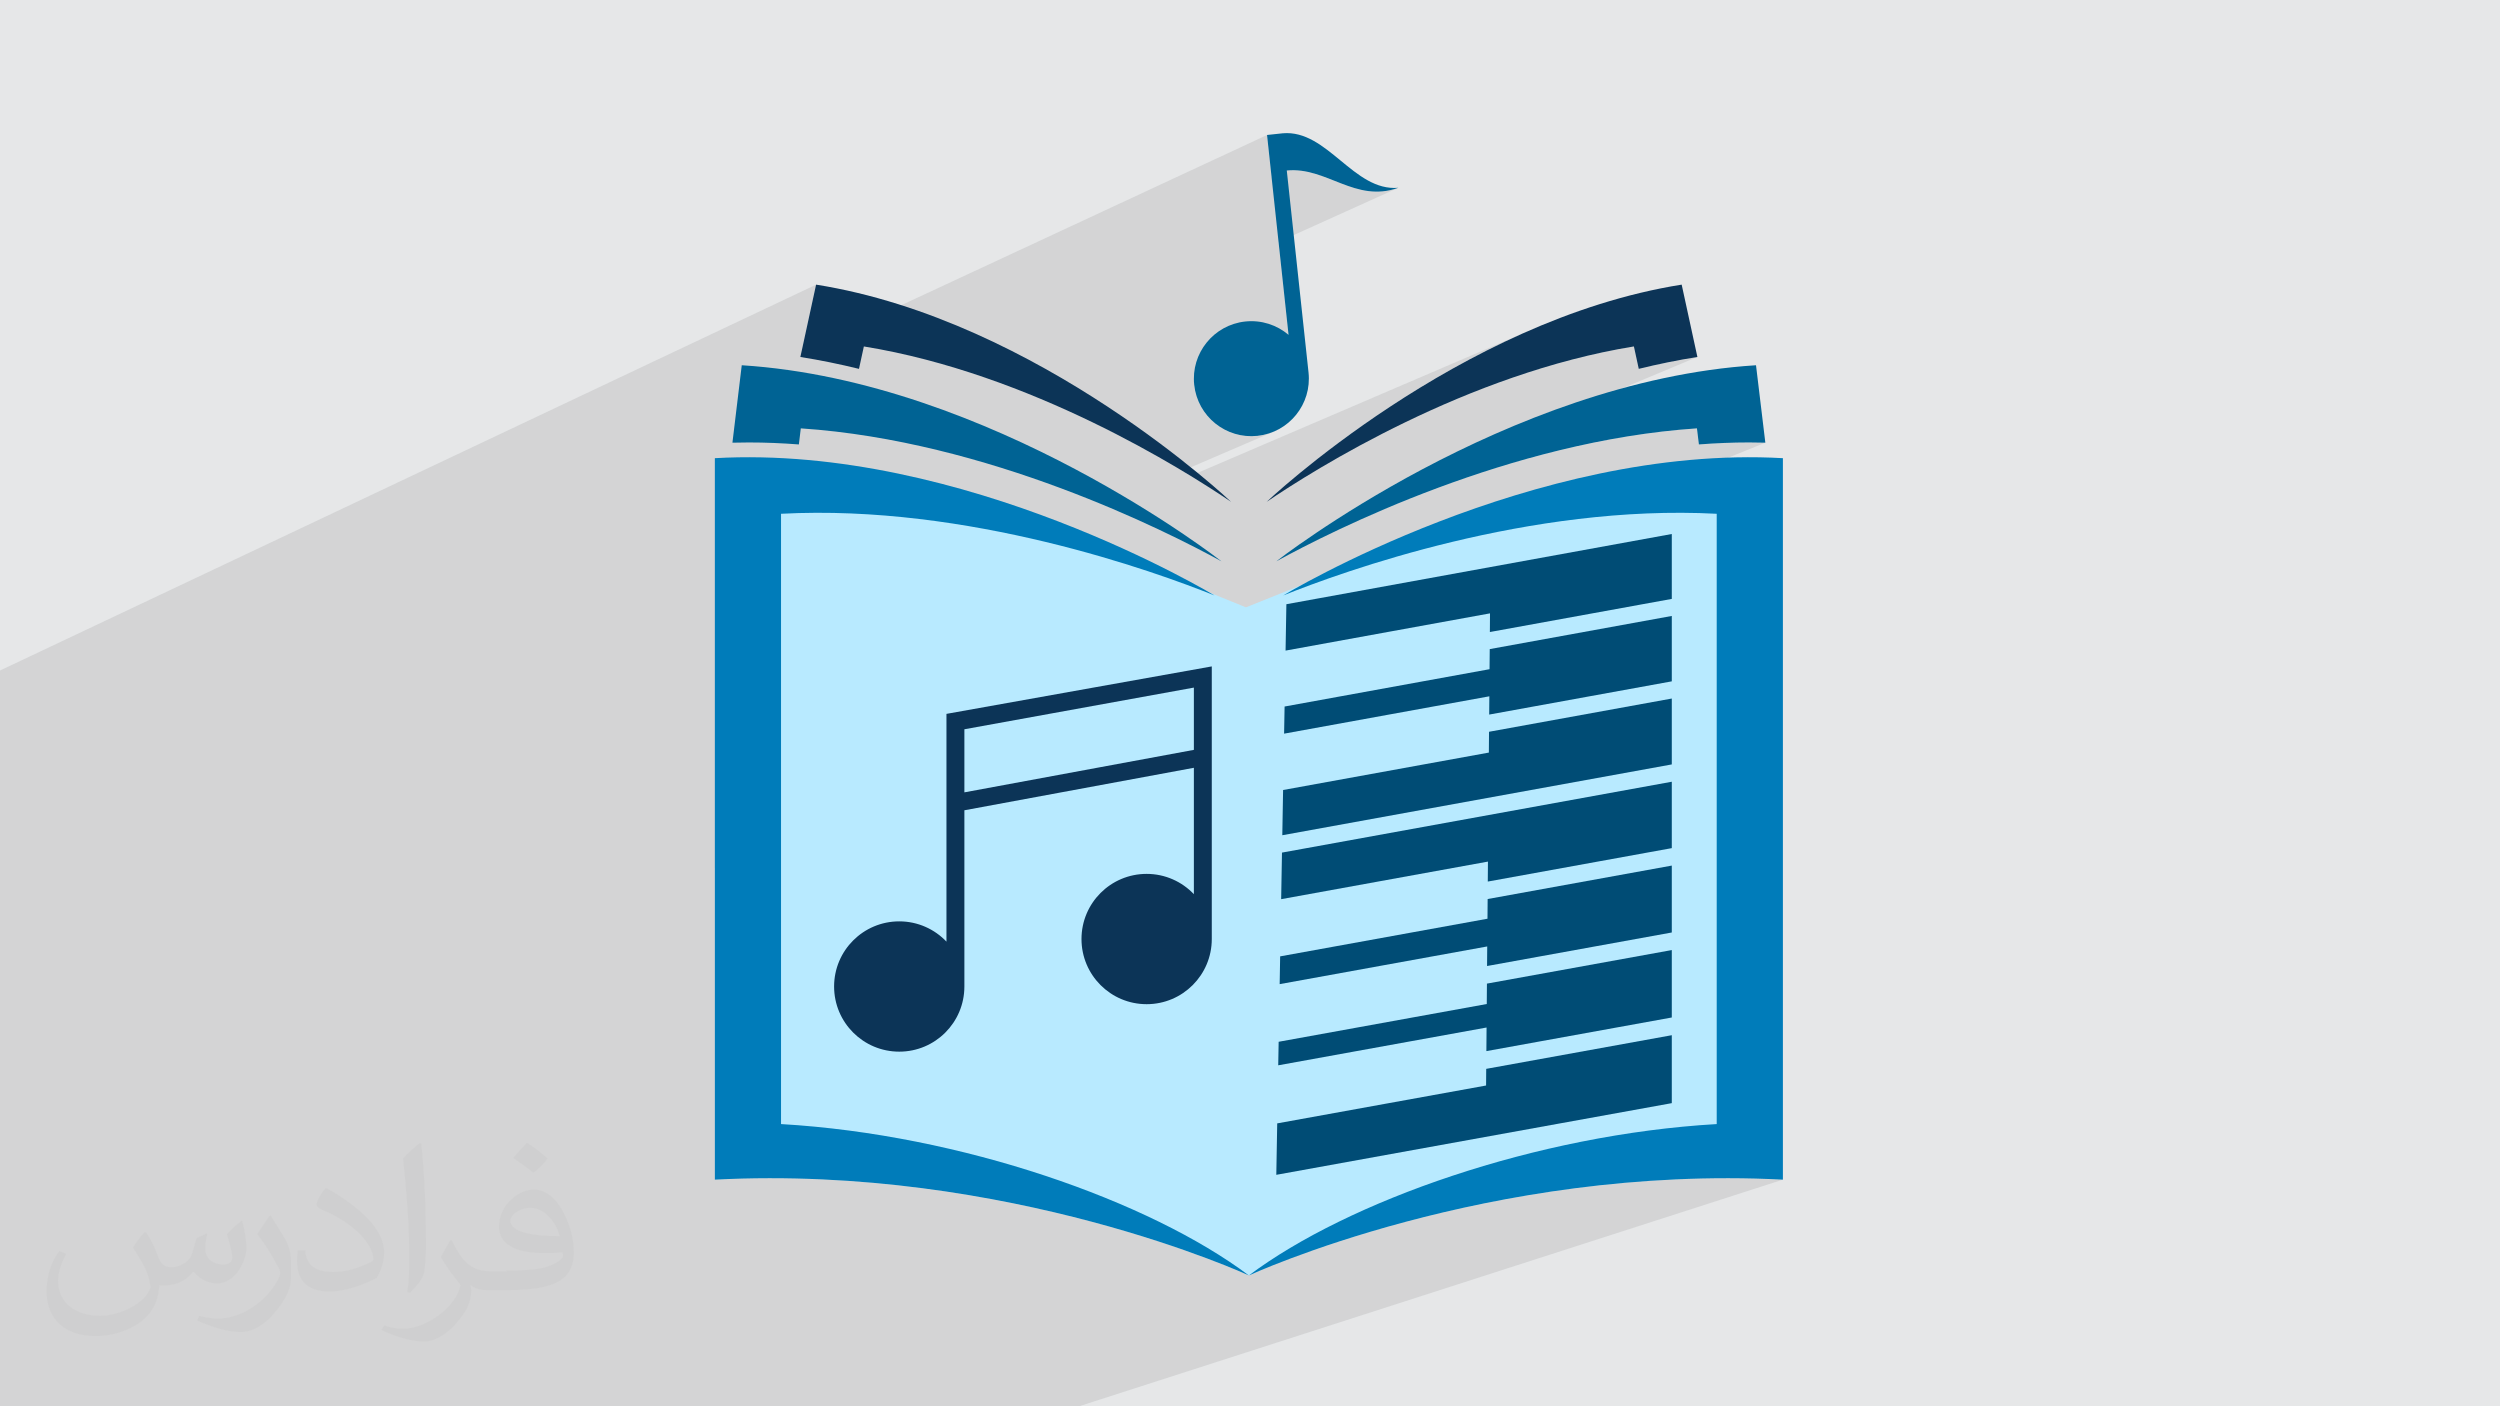 <?xml version="1.0" encoding="UTF-8"?>
<!DOCTYPE svg PUBLIC "-//W3C//DTD SVG 1.1//EN" "http://www.w3.org/Graphics/SVG/1.1/DTD/svg11.dtd">
<!-- Creator: CorelDRAW -->
<svg xmlns="http://www.w3.org/2000/svg" xml:space="preserve" width="3.703in" height="2.083in" version="1.1" style="shape-rendering:geometricPrecision; text-rendering:geometricPrecision; image-rendering:optimizeQuality; fill-rule:evenodd; clip-rule:evenodd"
viewBox="0 0 3703.33 2083.19"
 xmlns:xlink="http://www.w3.org/1999/xlink"
 xmlns:xodm="http://www.corel.com/coreldraw/odm/2003">
 <defs>
  <style type="text/css">
   <![CDATA[
    .fil3 {fill:#B8EAFF}
    .fil0 {fill:#E6E7E8}
    .fil4 {fill:#004C75;fill-rule:nonzero}
    .fil6 {fill:#006394;fill-rule:nonzero}
    .fil5 {fill:#007CBA;fill-rule:nonzero}
    .fil7 {fill:#0C3457;fill-rule:nonzero}
    .fil2 {fill:#373435;fill-opacity:0.031}
    .fil1 {fill:#373435;fill-opacity:0.102}
   ]]>
  </style>
 </defs>
 <g id="Layer_x0020_1">
  <polygon class="fil0" points="-0,0 3703.33,0 3703.33,2083.19 -0,2083.19 "/>
  <polygon class="fil1" points="1598.31,2083.19 1264.37,2083.19 1247.15,2083.19 140.44,2083.19 -0,2083.19 -0,1714.81 -0,1706.78 -0,1684.69 -0,1664.47 -0,1657.77 -0,1648.75 -0,1614.94 -0,1605.74 -0,1586.18 -0,1579.18 -0,1569.67 -0,1563.95 -0,1535.03 -0,1534.45 -0,1516.09 -0,1507.15 -0,1461.2 -0,1450.45 -0,1446.93 -0,1347.58 -0,1336.85 -0,1292.1 -0,1214.5 -0,1195.41 -0,1175.15 -0,1162.54 -0,1162.06 -0,1152.5 -0,1131.51 -0,1129.43 -0,1104.85 -0,1079.76 -0,1073.28 -0,1054.27 -0,993.24 1208.89,421.65 1187.35,520.8 1876.91,199.95 1883.69,262.9 1906.15,252.56 1911.64,252.19 1917.04,252.14 1922.35,252.39 1927.59,252.93 1932.76,253.71 1937.86,254.72 1942.91,255.94 1947.9,257.33 1952.85,258.87 1957.78,260.54 1962.67,262.31 1967.54,264.15 1972.39,266.05 1977.24,267.97 1982.09,269.89 1986.94,271.79 1991.81,273.63 1996.7,275.41 2001.63,277.07 2006.58,278.62 2011.58,280.01 2016.63,281.23 2021.73,282.25 2026.9,283.04 2032.14,283.57 2037.46,283.84 2042.86,283.8 2048.36,283.43 2053.95,282.71 2059.65,281.61 2065.47,280.11 2071.4,278.18 1893.95,358.39 1908.76,496.01 1768.68,557.72 1768.52,561.38 1769.01,570.08 1770.37,578.69 1772.56,586.95 1775.52,594.84 1779.2,602.31 1783.57,609.33 1788.56,615.85 1794.13,621.85 1800.25,627.27 1806.85,632.09 1813.89,636.26 1821.33,639.75 1829.12,642.52 1837.21,644.53 1845.55,645.74 1854.1,646.11 1862.81,645.61 1871.42,644.24 1879.69,642.06 1887.58,639.1 1751.54,697.57 1756.3,700.42 1763.65,704.9 2283.15,482.12 2255.42,494.06 2228.3,506.56 2201.85,519.54 2176.11,532.89 2151.13,546.52 2126.94,560.37 2103.59,574.33 2081.12,588.31 2059.58,602.22 2039.01,615.99 2019.45,629.51 2000.95,642.7 1983.55,655.46 1967.29,667.72 1954.97,677.25 2158.11,591.02 2178.23,582.76 2198.74,574.72 2219.63,566.91 2240.86,559.37 2262.42,552.14 2284.27,545.26 2306.4,538.75 2328.78,532.67 2351.39,527.04 2374.2,521.89 2397.19,517.27 2420.34,513.21 2427.53,546.41 2432.87,545.12 2438.22,543.85 2443.58,542.6 2448.96,541.38 2454.35,540.18 2459.75,539.01 2465.17,537.87 2470.59,536.75 2476.04,535.65 2481.49,534.59 2486.95,533.56 2492.42,532.55 2497.91,531.57 2503.4,530.63 2508.9,529.71 2514.41,528.82 2076.51,711.75 2060.17,720.91 2038.42,733.51 2017.92,745.76 1998.74,757.57 1980.93,768.85 1964.54,779.49 1949.64,789.41 1936.28,798.52 1924.84,806.48 2070,746.2 2089.25,738.39 2109.13,730.59 2129.61,722.83 2150.66,715.15 2172.25,707.58 2194.34,700.17 2216.91,692.95 2239.92,685.95 2263.34,679.22 2287.15,672.8 2311.32,666.7 2335.81,660.98 2360.59,655.68 2385.64,650.82 2410.92,646.45 2436.39,642.6 2462.05,639.31 2487.84,636.61 2513.74,634.55 2516.63,658.38 2521.27,658.03 2525.91,657.71 2530.55,657.4 2535.2,657.12 2539.85,656.85 2544.51,656.61 2549.17,656.39 2553.83,656.19 2558.5,656.01 2563.17,655.86 2567.85,655.73 2572.52,655.62 2577.2,655.53 2581.88,655.47 2586.56,655.43 2591.24,655.42 2594.23,655.43 2597.22,655.44 2600.2,655.48 2603.18,655.52 2606.15,655.57 2609.12,655.62 2612.09,655.69 2615.06,655.76 1058.93,1285.96 1058.93,1747.46 1099.54,1745.89 1139.63,1745.35 1179.14,1745.78 1218.04,1747.1 1256.26,1749.26 1293.75,1752.2 1330.47,1755.85 1366.37,1760.14 1401.4,1765.02 1435.5,1770.4 1468.63,1776.24 1500.72,1782.47 1531.75,1789.02 1561.65,1795.83 1590.38,1802.83 1617.87,1809.97 1644.09,1817.17 1668.99,1824.37 1692.51,1831.51 1714.59,1838.52 1735.21,1845.35 1754.29,1851.91 1771.8,1858.16 1787.67,1864.02 1801.87,1869.43 1814.33,1874.33 1825.02,1878.65 1833.88,1882.33 1840.85,1885.31 1842.26,1885.92 1975.6,1841.72 1995.46,1835.28 2016.59,1828.7 2038.93,1822.04 2062.45,1815.33 2087.11,1808.64 2112.86,1802.02 2139.67,1795.51 2167.5,1789.18 2196.3,1783.07 2226.04,1777.23 2256.67,1771.72 2288.15,1766.59 2320.45,1761.89 2353.52,1757.67 2387.33,1753.98 2421.82,1750.89 2456.97,1748.42 2492.73,1746.65 2529.06,1745.61 2565.92,1745.37 2603.26,1745.97 2641.06,1747.46 "/>
  <path class="fil2" d="M217.02 1826.17c7,11 12,21 16,32 3,7 5,19 21,19 5,0 11,-1 17,-5 7,-3 12,-9 14,-17l6 -21 15 -7 1 1c-2,8 -3,16 -3,21 0,18 15,24 27,24 7,0 13,-3 13,-10 0,-8 -4,-22 -8,-35 7,-7 14,-14 22,-20l1 1c4,15 6,30 6,40 0,10 -4,20 -8,27 -7,14 -20,25 -36,25 -12,0 -25,-6 -34,-17l-1 0c-9,11 -22,20 -43,20l-7 0c-1,14 -4,24 -9,33 -13,25 -50,42 -85.01,42 -49,0 -73.01,-28 -73.01,-66 0,-23 7,-45 19,-60l10 4c-7,14 -12,27 -12,40 0,35 29,52 62,52 30,0 68.01,-19 75.01,-42 -3,-25 -12,-36 -26,-59 4,-7 10,-15 17,-23l1 0 0 0 0 0 0 0 2 1 0.02 -0.01zm564.05 -133.01c10,6 20,14 30,23 -6,8 -12,15 -21,21 -10,-8 -20,-15 -30,-22 7,-8 14,-15 20,-22l0 0 0 0 1 0 0 -0zm5 96.01c-17,0 -30,11 -30,19 0,17 33,23 73.01,23 -5,-20 -22,-42 -43,-42zm-37 93.01c22,0 41,-1 55,-4 16,-4 30,-12 30,-18 0,-1 0,-3 -1,-5 -9,1 -19,1 -29,1 -29,0 -52,-7 -61,-23 -2,-4 -4,-10 -4,-15 0,-16 7,-32 19,-42 10,-9 21,-14 33,-14 20,0 37,17 48,43 6,14 11,30 11,51 0,14 -4,25 -12,34 -16,16 -45,21 -90.01,21l-20 0 0 0 -5 0c-11,0 -19,-2 -25,-7l-1 0c0,3 1,5 1,7 0,10 -3,23 -10,33 -20,30 -42,43 -60,43 -19,0 -42,-7 -63,-17l4 -7c7,3 16,5 29,5 34,0 78.01,-33 84.01,-64 -1,-3 -4,-6 -7,-10 -10,-12 -16,-22 -22,-32 5,-10 10,-18 14,-25l2 0c14,29 28,46 57,46l5 0 0 0 21 0 0 0 0 0 0 0 -3 -1 -0 -0zm-146.01 31c3,-14 3,-29 3,-43l0 -21c0,-39 -5,-96.01 -9,-133.01 7,-8 17,-17 25,-23l2 1c5,47 7,101.01 7,151.01 0,13 -1,26 -2,35 -1,12 -8,21 -22,35l-3 -1 0 0 -1 -1 -0 0zm-151.02 -62.01c1,18 10,33 41,33 20,0 36,-5 55,-14 3,-1 5,-3 5,-5 0,-12 -9,-27 -24,-41 -14,-13 -34,-25 -52,-32 -6,-3 -8,-5 -8,-8 0,-5 7,-17 13,-24l2 0c20,11 43,27 60,44 15,16 25,33 25,51 0,13 -4,26 -11,38 -22,11 -47,20 -70.01,20 -29,0 -48,-13 -48,-45 0,-3 0,-9 1,-16l10 0 0 0 1 -1 0 0zm-52 -52l18 29c7,11 13,22 13,41l0 24c0,19 -12,39 -32,60 -15,14 -29,20 -42,20 -19,0 -40,-6 -65,-17l3 -7c8,2 17,4 28,4 36,0 72.01,-26 89.01,-58 2,-4 3,-7 3,-9 0,-4 -2,-8 -4,-11 -9,-17 -19,-33 -30,-47 6,-9 12,-18 18,-27l1 0 0 0 0 0 0 0 0 -2 0 -0z"/>
  <g id="_2695729853488">
   <path class="fil3" d="M2599.5 720.5l-9.15 971.93c0,0 -160.08,9.15 -205.82,20.58 -45.74,11.43 -247.87,68.69 -297.56,80.45 -49.69,11.77 -236.98,95.89 -236.98,95.89 0,0 -126.52,-73.66 -153.98,-77.58 -27.46,-3.93 -611.95,-124.22 -611.95,-124.22l3.93 -723.08 15.35 -249.69 238.11 25.28 268.71 63.85 235.45 95.78 222.15 -89.13 417.69 -106.42 114.04 16.37z"/>
   <polygon class="fil4" points="2202.11,1522.09 2201.82,1557.05 2476.48,1507.24 2476.48,1407.36 2202.64,1457.06 2202.4,1487.28 1894.11,1543.22 1893.48,1578.08 "/>
   <polygon class="fil4" points="2203.07,1402.01 2202.83,1430.99 2476.48,1381.32 2476.48,1282.21 2203.7,1331.76 2203.46,1360.93 1896.33,1416.7 1895.61,1457.83 "/>
   <polygon class="fil4" points="2204.14,1276.31 2203.9,1305.89 2476.48,1256.37 2476.48,1158.01 1899.04,1262.98 1897.83,1331.97 "/>
   <polygon class="fil4" points="1900.68,1170.26 1899.52,1237.26 2476.48,1132.36 2476.48,1034.76 2205.74,1084 2205.49,1114.82 "/>
   <polygon class="fil4" points="1891.98,1664.1 1890.63,1740.3 2476.48,1634.12 2476.48,1533.48 2201.58,1583.33 2201.39,1608 "/>
   <polygon class="fil4" points="2207.19,908.59 2206.99,936.24 2476.48,887.17 2476.48,791.03 1905.56,895.05 1904.35,963.75 "/>
   <polygon class="fil4" points="2206.22,1031.46 2205.98,1058.52 2476.48,1009.3 2476.48,912.43 2206.8,961.53 2206.51,991.31 1902.91,1046.59 1902.18,1086.79 "/>
   <path class="fil5" d="M1900.78 882.11c88.14,-35.43 365.16,-135.77 642.24,-121.03l0 904.05c-267.07,15.48 -546.27,114.15 -693.02,224.22 0,0 355.31,-164.39 791.07,-141.89l0 -1068.75c-370.14,-21.07 -740.28,203.4 -740.28,203.4z"/>
   <path class="fil6" d="M2591.24 655.42c-24.98,0 -49.91,1.06 -74.61,2.95l-2.9 -23.82c-276.79,18.51 -539.85,151.25 -623.11,196.97 0,0 340.62,-267.13 710.61,-290.47l13.82 114.72c-7.92,-0.19 -15.85,-0.34 -23.82,-0.34z"/>
   <path class="fil7" d="M2427.53 546.41l-7.2 -33.2c-247.6,40.2 -473.02,182.03 -544.05,230.24 0,0 283.84,-269.33 614.84,-321.81l23.29 107.18c-29.43,4.64 -58.47,10.63 -86.88,17.59z"/>
   <path class="fil5" d="M1799.16 882.11c-88.14,-35.43 -365.17,-135.77 -642.19,-121.03l0 904.05c267.07,15.48 546.27,114.15 693.02,224.22 0,0 -355.31,-164.39 -791.06,-141.89l0 -1068.75c370.14,-21.07 740.23,203.4 740.23,203.4z"/>
   <path class="fil6" d="M1108.73 655.42c25.02,0 49.94,1.06 74.65,2.95l2.87 -23.82c276.81,18.51 539.85,151.25 623.16,196.97 0,0 -340.63,-267.13 -710.63,-290.47l-13.82 114.72c7.91,-0.19 15.85,-0.34 23.78,-0.34z"/>
   <path class="fil7" d="M1272.44 546.41l7.23 -33.2c247.53,40.2 472.95,182.03 544.03,230.24 0,0 -283.84,-269.33 -614.81,-321.81l-23.29 107.18c29.43,4.64 58.42,10.63 86.84,17.59z"/>
   <path class="fil7" d="M1768.52 1110.8l-339.95 62.94 0 -93.44 339.95 -61.74 0 92.24zm-366.5 -53.31l0 337.41c-17.58,-18.5 -42.43,-30.05 -69.93,-30.05 -53.31,0 -96.51,43.2 -96.51,96.5 0,53.3 43.2,96.5 96.51,96.5 53.28,0 96.48,-43.2 96.48,-96.5l0 -261.05 339.95 -62.94 0 187.22c-17.59,-18.5 -42.43,-30.06 -69.97,-30.06 -53.3,0 -96.5,43.2 -96.5,96.5 0,53.3 43.2,96.51 96.5,96.51 53.3,0 96.5,-43.2 96.5,-96.51l0 -403.85 -393.03 70.31z"/>
   <path class="fil6" d="M2071.4 278.18c-66.25,5.7 -104.95,-86.44 -171.15,-80.74l-23.34 2.51 31.85 296.07c-17.15,-14.55 -40.01,-22.33 -64.17,-19.76 -46.78,5.07 -80.6,47.06 -75.57,93.84 5.02,46.73 47.02,80.6 93.79,75.53 46.78,-5.03 80.6,-47.02 75.57,-93.79l-32.23 -299.26c59.1,-5.85 101.28,48.56 165.26,25.61z"/>
  </g>
 </g>
</svg>
